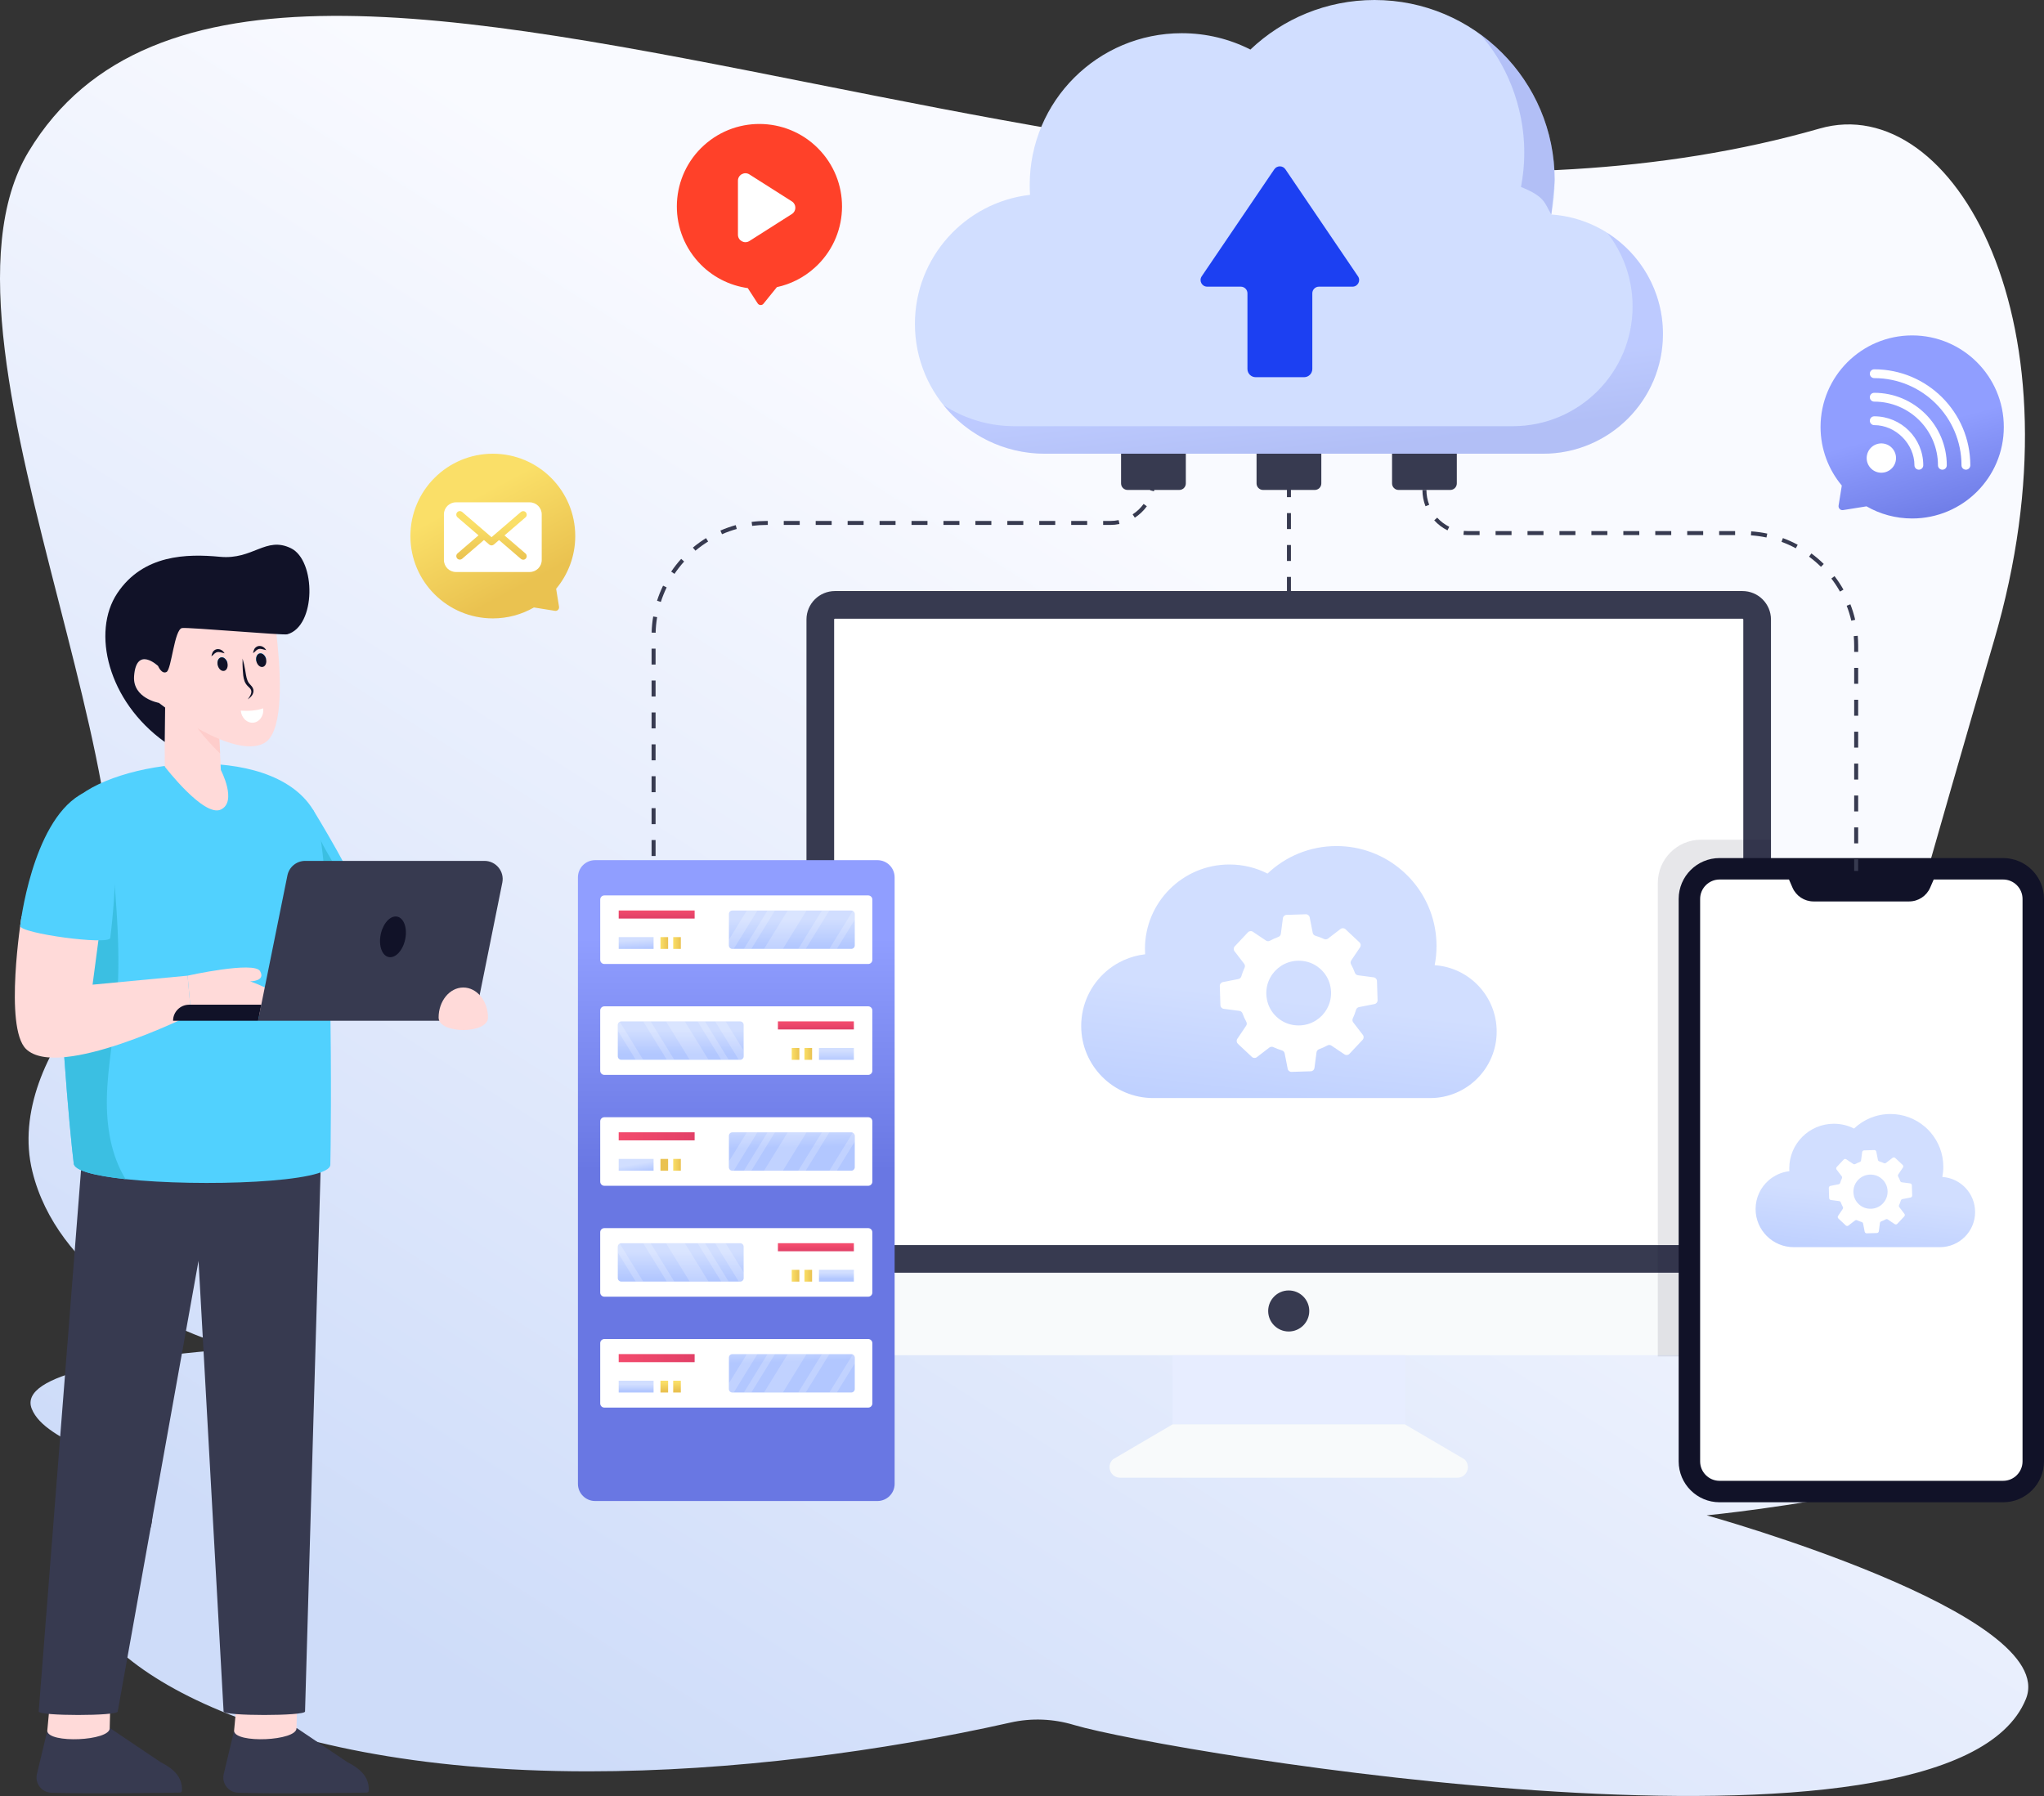 <svg xmlns="http://www.w3.org/2000/svg" width="528" height="464" viewBox="0 0 528 464" fill="none"><rect x="0" y="0" width="528" height="464" fill="#333333" stroke="none"/><g clip-path="url(#clip0_266_1889)"><path fill-rule="evenodd" clip-rule="evenodd" d="M493.325 240.98C500.496 215.891 507.665 190.808 515.07 165.585C539.137 83.613 504.559 23.303 470.054 33.207C387.549 56.864 293.501 38.167 210.851 21.735C117.398 3.156 38.517 -12.527 7.374 39.193C-8.068 64.835 3.792 111.103 15.198 155.597C26.359 199.139 37.085 240.981 21.363 260.133C12.284 271.2 4.553 287.286 8.372 302.692C14.64 328.198 42.661 344.007 61.51 348.357C61.57 348.371 61.635 348.385 61.705 348.399C32.628 350.535 4.635 354.927 8.191 363.948C9.987 368.494 16.062 371.557 22.377 374.74C30.75 378.961 39.544 383.395 39.337 391.78C39.157 399.365 32.499 401.659 27.111 403.515C23.414 404.788 20.316 405.855 20.316 408.283C20.316 427.579 63.051 457.635 151.998 457.635C188.907 457.635 227.981 452.461 261.058 445.023C266.468 443.808 272.091 444.053 277.389 445.641C277.42 445.651 277.449 445.66 277.48 445.67C301.386 452.765 503.884 486.722 523.319 438.957V438.956C532.289 416.916 440.864 391.496 440.864 391.496C440.864 391.496 531.298 382.704 520.943 362.193C515.378 351.195 465.678 347.448 420.799 346.337C435.759 343.732 450.209 338.214 461.067 325.802C472.576 312.618 478.207 293.683 483.447 275.479C486.755 263.969 490.04 252.474 493.325 240.98Z" fill="url(#paint0_linear_266_1889)"></path><path d="M333.471 161.412H332.44V157.292H333.471V161.412ZM333.471 153.169H332.44V149.049H333.471V153.169ZM333.471 144.927H332.44V140.806H333.471V144.927ZM333.471 136.684H332.44V132.563H333.471V136.684ZM333.471 128.441H332.44V124.32H333.471V128.441Z" fill="#373A50"></path><path d="M457.473 328.811V342.774C457.473 346.832 454.179 350.123 450.118 350.123H215.681C211.619 350.123 208.325 346.832 208.325 342.774V328.811H457.471H457.473Z" fill="#F8FAFB"></path><path d="M457.473 160.057V328.812H208.324V160.057C208.324 155.995 211.619 152.703 215.684 152.703H450.113C454.178 152.703 457.473 155.995 457.473 160.057Z" fill="#373A50"></path><path d="M215.473 321.669V160.054C215.473 159.94 215.566 159.847 215.681 159.847H450.117C450.232 159.847 450.325 159.94 450.325 160.054V321.669H215.473Z" fill="white"></path><path d="M338.206 338.701C338.206 341.621 335.826 343.999 332.894 343.999C329.962 343.999 327.591 341.622 327.591 338.701C327.591 335.78 329.962 333.394 332.894 333.394C335.826 333.394 338.206 335.771 338.206 338.701Z" fill="#373A50"></path><path d="M363.02 350.123H302.889V367.986H363.02V350.123Z" fill="#E7EDFF"></path><path d="M376.434 381.779H289.366C286.862 381.779 285.67 378.71 287.513 377.014L302.904 367.986H362.897L378.287 377.014C380.131 378.71 378.93 381.779 376.434 381.779Z" fill="#F8FAFB"></path><path opacity="0.1" d="M457.473 216.943V350.436H428.247V228.102C428.247 221.941 433.25 216.943 439.416 216.943H457.473Z" fill="#111228"></path><path d="M444.197 221.686H517.433C523.265 221.686 528 226.416 528 232.244V377.56C528 383.388 523.265 388.118 517.433 388.118H444.197C438.364 388.118 433.629 383.388 433.629 377.56V232.244C433.629 226.416 438.364 221.685 444.198 221.685L444.197 221.686Z" fill="#111228"></path><path d="M444.197 382.58C441.428 382.58 439.174 380.329 439.174 377.563V232.243C439.174 229.477 441.428 227.226 444.197 227.226H462.124L463.035 229.327C463.979 231.495 466.111 232.892 468.469 232.892H493.162C495.521 232.892 497.654 231.494 498.594 229.329L499.506 227.225H517.434C520.204 227.225 522.456 229.476 522.456 232.242V377.561C522.456 380.328 520.203 382.579 517.434 382.579H444.198L444.197 382.58Z" fill="white"></path><path d="M376.32 115.852V124.893C376.32 125.829 375.569 126.58 374.632 126.58H361.27C360.343 126.58 359.591 125.829 359.591 124.893V115.852C359.591 114.926 360.343 114.166 361.27 114.166H374.632C375.569 114.166 376.32 114.926 376.32 115.852Z" fill="#373A50"></path><path d="M341.319 115.852V124.893C341.319 125.829 340.567 126.58 339.63 126.58H326.268C325.341 126.58 324.59 125.829 324.59 124.893V115.852C324.59 114.926 325.341 114.166 326.268 114.166H339.63C340.567 114.166 341.319 114.926 341.319 115.852Z" fill="#373A50"></path><path d="M306.319 115.852V124.893C306.319 125.829 305.567 126.58 304.63 126.58H291.268C290.341 126.58 289.59 125.829 289.59 124.893V115.852C289.59 114.926 290.341 114.166 291.268 114.166H304.63C305.567 114.166 306.319 114.926 306.319 115.852Z" fill="#373A50"></path><path d="M429.57 86.286C429.57 103.372 415.71 117.219 398.615 117.219H269.911C251.366 117.219 236.34 102.208 236.34 83.678C236.34 66.472 249.309 52.249 266.075 50.34C266.016 49.508 265.992 48.653 265.992 47.798C265.992 26.138 283.568 8.578 305.259 8.578C311.645 8.578 317.668 10.093 323.001 12.802C331.343 4.872 342.635 0 355.062 0C380.749 0 401.594 20.813 401.594 46.497C401.594 49.551 401.297 52.533 400.732 55.42C416.84 56.507 429.57 69.909 429.57 86.288V86.286Z" fill="#D1DEFF"></path><path opacity="0.3" d="M382.196 8.723C393.969 17.162 401.594 30.988 401.594 46.494C401.594 47.713 400.827 54.225 400.734 55.42C398.962 52.512 399.242 50.851 392.896 48.307C393.456 45.418 393.752 42.437 393.752 39.388C393.752 27.3 388.909 15.984 382.196 8.724V8.723Z" fill="url(#paint1_linear_266_1889)"></path><path opacity="0.3" d="M429.568 86.289C429.568 103.372 415.707 117.22 398.617 117.22H269.907C259.316 117.22 249.864 112.32 243.714 104.665C248.981 108.101 255.293 110.106 262.066 110.106H390.775C407.865 110.106 421.727 96.257 421.727 79.174C421.727 72.004 419.299 65.415 415.197 60.167C423.839 65.649 429.568 75.294 429.568 86.289Z" fill="url(#paint2_linear_266_1889)"></path><path d="M479.997 225.01H478.966V222.005H479.997V225.01ZM479.997 217.883H478.966V213.762H479.997V217.883ZM479.997 209.64H478.966V205.519H479.997V209.64ZM479.997 201.397H478.966V197.276H479.997V201.397ZM479.997 193.154H478.966V189.033H479.997V193.154ZM479.997 184.911H478.966V180.79H479.997V184.911ZM479.997 176.668H478.966V172.547H479.997V176.668ZM479.997 168.425H478.966V166.869C478.966 166.028 478.929 165.181 478.857 164.352L479.884 164.263C479.959 165.121 479.997 165.998 479.997 166.869V168.425ZM478.222 160.359C477.916 159.049 477.515 157.748 477.027 156.496L477.987 156.123C478.493 157.421 478.91 158.768 479.226 160.126L478.221 160.359H478.222ZM475.298 152.842C474.64 151.673 473.89 150.538 473.07 149.468L473.887 148.842C474.738 149.949 475.514 151.126 476.197 152.337L475.298 152.842ZM470.387 146.439C469.423 145.494 468.385 144.611 467.306 143.815L467.919 142.986C469.037 143.81 470.11 144.726 471.11 145.705L470.387 146.441V146.439ZM463.889 141.649C462.704 141.01 461.461 140.451 460.195 139.986L460.551 139.02C461.861 139.501 463.148 140.08 464.377 140.742L463.887 141.649H463.889ZM456.304 138.865C454.991 138.585 453.644 138.398 452.297 138.306L452.367 137.278C453.763 137.373 455.159 137.568 456.52 137.858L456.304 138.865ZM448.209 138.237H444.085V137.206H448.209V138.237ZM439.959 138.237H435.835V137.206H439.959V138.237ZM431.709 138.237H427.584V137.206H431.709V138.237ZM423.458 138.237H419.334V137.206H423.458V138.237ZM415.208 138.237H411.084V137.206H415.208V138.237ZM406.958 138.237H402.833V137.206H406.958V138.237ZM398.708 138.237H394.583V137.206H398.708V138.237ZM390.457 138.237H386.333V137.206H390.457V138.237ZM382.207 138.237H379.11C378.749 138.237 378.391 138.22 378.038 138.188L378.13 137.161C378.453 137.191 378.781 137.205 379.11 137.205H382.207V138.236V138.237ZM373.909 137.018C372.617 136.372 371.465 135.504 370.488 134.434L371.249 133.74C372.142 134.716 373.19 135.509 374.37 136.096L373.909 137.018ZM368.226 130.79C367.704 129.447 367.44 128.029 367.44 126.576H368.472C368.472 127.901 368.712 129.194 369.186 130.419L368.226 130.79Z" fill="#373A50"></path><path d="M169.347 245.883H168.315V241.762H169.347V245.883ZM169.347 237.64H168.315V233.519H169.347V237.64ZM169.347 229.397H168.315V225.276H169.347V229.397ZM169.347 221.154H168.315V217.033H169.347V221.154ZM169.347 212.911H168.315V208.791H169.347V212.911ZM169.347 204.668H168.315V200.548H169.347V204.668ZM169.347 196.425H168.315V192.305H169.347V196.425ZM169.347 188.183H168.315V184.062H169.347V188.183ZM169.347 179.94H168.315V175.819H169.347V179.94ZM169.347 171.697H168.315V167.576H169.347V171.697ZM169.358 163.468L168.326 163.44C168.363 162.042 168.501 160.639 168.733 159.27L169.75 159.442C169.526 160.762 169.393 162.117 169.358 163.467V163.468ZM170.706 155.515L169.724 155.202C170.146 153.879 170.672 152.57 171.283 151.312L172.211 151.762C171.621 152.977 171.115 154.239 170.707 155.516L170.706 155.515ZM174.23 148.26L173.377 147.683C174.155 146.53 175.026 145.42 175.96 144.384L176.725 145.075C175.823 146.075 174.983 147.146 174.23 148.26ZM179.643 142.27L178.982 141.479C180.054 140.584 181.199 139.758 182.381 139.026L182.925 139.901C181.783 140.609 180.679 141.406 179.643 142.27ZM186.508 138.018L186.093 137.075C187.372 136.514 188.704 136.042 190.047 135.669L190.323 136.661C189.026 137.021 187.743 137.479 186.508 138.018ZM194.29 135.859L194.158 134.837C195.423 134.673 196.718 134.591 198.006 134.591H198.336V135.621H198.006C196.762 135.621 195.512 135.701 194.29 135.859ZM286.799 135.621H284.96V134.591H286.799C287.529 134.591 288.257 134.516 288.963 134.37L289.173 135.379C288.397 135.539 287.598 135.621 286.799 135.621ZM280.836 135.621H276.711V134.591H280.836V135.621ZM272.586 135.621H268.461V134.591H272.586V135.621ZM264.335 135.621H260.211V134.591H264.335V135.621ZM256.085 135.621H251.96V134.591H256.085V135.621ZM247.835 135.621H243.71V134.591H247.835V135.621ZM239.584 135.621H235.46V134.591H239.584V135.621ZM231.334 135.621H227.209V134.591H231.334V135.621ZM223.084 135.621H218.959V134.591H223.084V135.621ZM214.833 135.621H210.709V134.591H214.833V135.621ZM206.583 135.621H202.459V134.591H206.583V135.621ZM293.141 133.75L292.578 132.885C293.686 132.168 294.641 131.262 295.415 130.194L296.251 130.799C295.401 131.97 294.354 132.963 293.141 133.749V133.75ZM298.087 126.926L297.09 126.664C297.319 125.788 297.436 124.879 297.436 123.963V122.707H298.467V123.963C298.467 124.969 298.34 125.965 298.087 126.927V126.926Z" fill="#373A50"></path><path d="M231.097 226.675V383.357C231.097 385.808 229.111 387.791 226.659 387.791H153.728C151.276 387.791 149.29 385.808 149.29 383.357V226.675C149.29 224.21 151.276 222.227 153.728 222.227H226.659C229.113 222.227 231.097 224.209 231.097 226.675Z" fill="url(#paint3_linear_266_1889)"></path><path d="M225.342 232.405V247.983C225.342 248.592 224.846 249.05 224.275 249.05H156.114C155.542 249.05 155.047 248.592 155.047 247.983V232.405C155.047 231.797 155.542 231.339 156.114 231.339H224.275C224.847 231.339 225.342 231.797 225.342 232.405Z" fill="white"></path><path d="M220.802 236.143V244.247C220.802 244.742 220.391 245.153 219.895 245.153H189.2C188.661 245.153 188.292 244.742 188.292 244.247V236.143C188.292 235.648 188.661 235.237 189.2 235.237H219.895C220.037 235.237 220.165 235.265 220.291 235.336C220.59 235.477 220.802 235.789 220.802 236.143Z" fill="url(#paint4_linear_266_1889)"></path><path opacity="0.2" d="M195.65 235.237L189.538 245.153H189.198C188.659 245.153 188.291 244.742 188.291 244.247V242.76L192.927 235.238H195.65V235.237Z" fill="white"></path><path opacity="0.2" d="M208.339 235.237L202.229 245.153H197.365L203.476 235.237H208.339Z" fill="white"></path><path opacity="0.2" d="M200.187 235.237L194.076 245.153H192.163L198.259 235.237H200.187Z" fill="white"></path><path opacity="0.2" d="M220.802 236.143V237.63L216.166 245.152H214.238L220.291 235.335C220.59 235.476 220.802 235.788 220.802 236.142V236.143Z" fill="white"></path><path opacity="0.2" d="M214.238 235.237L208.127 245.153H206.199L212.309 235.237H214.238Z" fill="white"></path><path d="M179.436 235.229H159.819V237.314H179.436V235.229Z" fill="url(#paint5_linear_266_1889)"></path><path d="M168.831 242.108H159.819V245.158H168.831V242.108Z" fill="url(#paint6_linear_266_1889)"></path><path d="M172.584 242.108H170.61V245.158H172.584V242.108Z" fill="url(#paint7_linear_266_1889)"></path><path d="M175.872 242.108H173.899V245.158H175.872V242.108Z" fill="url(#paint8_linear_266_1889)"></path><path d="M155.044 261.058V276.636C155.044 277.244 155.54 277.702 156.111 277.702H224.272C224.844 277.702 225.339 277.244 225.339 276.636V261.058C225.339 260.449 224.844 259.992 224.272 259.992H156.111C155.539 259.992 155.044 260.449 155.044 261.058Z" fill="white"></path><path d="M159.584 264.796V272.899C159.584 273.394 159.995 273.805 160.491 273.805H191.186C191.725 273.805 192.094 273.394 192.094 272.899V264.796C192.094 264.3 191.725 263.889 191.186 263.889H160.491C160.349 263.889 160.221 263.917 160.095 263.989C159.796 264.13 159.584 264.441 159.584 264.796Z" fill="url(#paint9_linear_266_1889)"></path><path opacity="0.2" d="M184.736 263.889L190.847 273.805H191.188C191.727 273.805 192.095 273.394 192.095 272.899V271.412L187.458 263.89H184.736V263.889Z" fill="white"></path><path opacity="0.2" d="M172.047 263.889L178.157 273.804H183.021L176.909 263.889H172.047Z" fill="white"></path><path opacity="0.2" d="M180.199 263.889L186.31 273.804H188.223L182.127 263.889H180.199Z" fill="white"></path><path opacity="0.2" d="M159.584 264.796V266.283L164.22 273.804H166.148L160.095 263.987C159.796 264.128 159.584 264.44 159.584 264.795V264.796Z" fill="white"></path><path opacity="0.2" d="M166.148 263.889L172.259 273.804H174.187L168.077 263.889H166.148Z" fill="white"></path><path d="M200.951 265.966H220.568V263.882H200.951V265.966Z" fill="url(#paint10_linear_266_1889)"></path><path d="M211.555 273.811H220.566V270.761H211.555V273.811Z" fill="url(#paint11_linear_266_1889)"></path><path d="M207.802 273.811H209.776V270.761H207.802V273.811Z" fill="url(#paint12_linear_266_1889)"></path><path d="M204.513 273.811H206.486V270.761H204.513V273.811Z" fill="url(#paint13_linear_266_1889)"></path><path d="M225.342 289.709V305.287C225.342 305.895 224.846 306.353 224.275 306.353H156.114C155.541 306.353 155.047 305.895 155.047 305.287V289.709C155.047 289.1 155.541 288.643 156.114 288.643H224.275C224.847 288.643 225.342 289.1 225.342 289.709Z" fill="white"></path><path d="M220.802 293.448V301.551C220.802 302.047 220.391 302.458 219.895 302.458H189.2C188.661 302.458 188.292 302.047 188.292 301.551V293.448C188.292 292.952 188.661 292.542 189.2 292.542H219.895C220.037 292.542 220.165 292.57 220.291 292.641C220.59 292.782 220.802 293.094 220.802 293.448Z" fill="url(#paint14_linear_266_1889)"></path><path opacity="0.2" d="M195.65 292.542L189.538 302.458H189.198C188.659 302.458 188.291 302.047 188.291 301.551V300.064L192.927 292.543H195.65V292.542Z" fill="white"></path><path opacity="0.2" d="M208.339 292.542L202.229 302.457H197.365L203.476 292.542H208.339Z" fill="white"></path><path opacity="0.2" d="M200.187 292.542L194.076 302.457H192.163L198.259 292.542H200.187Z" fill="white"></path><path opacity="0.2" d="M220.802 293.448V294.935L216.166 302.457H214.238L220.291 292.64C220.59 292.781 220.802 293.092 220.802 293.447V293.448Z" fill="white"></path><path opacity="0.2" d="M214.238 292.542L208.127 302.457H206.199L212.309 292.542H214.238Z" fill="white"></path><path d="M179.436 292.534H159.819V294.619H179.436V292.534Z" fill="url(#paint15_linear_266_1889)"></path><path d="M168.831 299.413H159.819V302.462H168.831V299.413Z" fill="url(#paint16_linear_266_1889)"></path><path d="M172.584 299.413H170.61V302.462H172.584V299.413Z" fill="url(#paint17_linear_266_1889)"></path><path d="M175.872 299.413H173.899V302.462H175.872V299.413Z" fill="url(#paint18_linear_266_1889)"></path><path d="M155.044 318.361V333.939C155.044 334.547 155.54 335.005 156.111 335.005H224.272C224.844 335.005 225.339 334.547 225.339 333.939V318.361C225.339 317.752 224.844 317.294 224.272 317.294H156.111C155.539 317.294 155.044 317.752 155.044 318.361Z" fill="white"></path><path d="M159.584 322.098V330.202C159.584 330.697 159.995 331.108 160.491 331.108H191.186C191.725 331.108 192.094 330.697 192.094 330.202V322.098C192.094 321.603 191.725 321.192 191.186 321.192H160.491C160.349 321.192 160.221 321.22 160.095 321.291C159.796 321.432 159.584 321.744 159.584 322.098Z" fill="url(#paint19_linear_266_1889)"></path><path opacity="0.2" d="M184.736 321.193L190.847 331.11H191.188C191.727 331.11 192.095 330.699 192.095 330.203V328.716L187.458 321.195H184.736V321.193Z" fill="white"></path><path opacity="0.2" d="M172.047 321.193L178.157 331.108H183.021L176.909 321.193H172.047Z" fill="white"></path><path opacity="0.2" d="M180.199 321.193L186.31 331.108H188.223L182.127 321.193H180.199Z" fill="white"></path><path opacity="0.2" d="M159.584 322.099V323.585L164.22 331.107H166.148L160.095 321.29C159.796 321.431 159.584 321.743 159.584 322.097V322.099Z" fill="white"></path><path opacity="0.2" d="M166.148 321.193L172.259 331.108H174.187L168.077 321.193H166.148Z" fill="white"></path><path d="M200.951 323.27H220.568V321.186H200.951V323.27Z" fill="url(#paint20_linear_266_1889)"></path><path d="M211.555 331.114H220.566V328.064H211.555V331.114Z" fill="url(#paint21_linear_266_1889)"></path><path d="M207.802 331.114H209.776V328.064H207.802V331.114Z" fill="url(#paint22_linear_266_1889)"></path><path d="M204.513 331.114H206.486V328.064H204.513V331.114Z" fill="url(#paint23_linear_266_1889)"></path><path d="M225.342 347.013V362.591C225.342 363.199 224.846 363.657 224.275 363.657H156.114C155.541 363.657 155.047 363.199 155.047 362.591V347.013C155.047 346.404 155.541 345.947 156.114 345.947H224.275C224.847 345.947 225.342 346.404 225.342 347.013Z" fill="white"></path><path d="M220.802 350.751V358.854C220.802 359.35 220.391 359.761 219.895 359.761H189.2C188.661 359.761 188.292 359.35 188.292 358.854V350.751C188.292 350.255 188.661 349.844 189.2 349.844H219.895C220.037 349.844 220.165 349.872 220.291 349.944C220.59 350.085 220.802 350.396 220.802 350.751Z" fill="url(#paint24_linear_266_1889)"></path><path opacity="0.2" d="M195.65 349.844L189.538 359.759H189.198C188.659 359.759 188.291 359.348 188.291 358.853V357.366L192.927 349.844H195.65Z" fill="white"></path><path opacity="0.2" d="M208.339 349.844L202.229 359.761H197.365L203.476 349.844H208.339Z" fill="white"></path><path opacity="0.2" d="M200.187 349.844L194.076 359.761H192.163L198.259 349.844H200.187Z" fill="white"></path><path opacity="0.2" d="M220.802 350.751V352.238L216.166 359.759H214.238L220.291 349.942C220.59 350.083 220.802 350.395 220.802 350.75V350.751Z" fill="white"></path><path opacity="0.2" d="M214.238 349.844L208.127 359.761H206.199L212.309 349.844H214.238Z" fill="white"></path><path d="M179.436 349.838H159.819V351.923H179.436V349.838Z" fill="url(#paint25_linear_266_1889)"></path><path d="M168.831 356.717H159.819V359.767H168.831V356.717Z" fill="url(#paint26_linear_266_1889)"></path><path d="M172.584 356.717H170.61V359.767H172.584V356.717Z" fill="url(#paint27_linear_266_1889)"></path><path d="M175.872 356.717H173.899V359.767H175.872V356.717Z" fill="url(#paint28_linear_266_1889)"></path><path d="M311.845 74.062H320.505C321.467 74.062 322.237 74.833 322.237 75.779V95.333C322.237 96.502 323.186 97.45 324.357 97.45H336.874C338.044 97.45 338.993 96.502 338.993 95.333V75.779C338.993 74.831 339.762 74.062 340.711 74.062H349.37C350.747 74.062 351.576 72.525 350.791 71.387L332.035 43.73C331.354 42.725 329.874 42.725 329.177 43.73L310.421 71.387C309.651 72.526 310.465 74.062 311.842 74.062H311.845Z" fill="#1C40F2"></path><path d="M386.618 266.508C386.618 275.997 378.92 283.69 369.424 283.69H297.938C287.637 283.69 279.292 275.352 279.292 265.06C279.292 259.421 281.796 254.366 285.755 250.951C285.923 250.806 286.095 250.66 286.271 250.522C286.376 250.436 286.482 250.35 286.591 250.268C286.878 250.047 287.176 249.836 287.476 249.631C287.988 249.281 288.516 248.961 289.065 248.664C289.468 248.446 289.881 248.242 290.301 248.053C292.015 247.282 293.868 246.763 295.809 246.542C295.776 246.079 295.762 245.604 295.762 245.13C295.762 233.1 305.524 223.346 317.572 223.346C321.12 223.346 324.465 224.188 327.428 225.692C332.06 221.287 338.333 218.582 345.235 218.582C351.628 218.582 357.483 220.901 361.994 224.751C362.163 224.89 362.331 225.038 362.493 225.187C362.741 225.405 362.982 225.632 363.22 225.863C363.378 226.015 363.537 226.169 363.693 226.331C363.927 226.569 364.158 226.813 364.383 227.06C364.531 227.224 364.676 227.39 364.825 227.558C368.722 232.079 371.08 237.968 371.08 244.406C371.08 246.101 370.915 247.759 370.601 249.362C379.547 249.966 386.618 257.41 386.618 266.507V266.508Z" fill="url(#paint29_linear_266_1889)"></path><path d="M347.558 240.07C347.205 239.739 346.664 239.712 346.28 240.008L343.043 242.492C342.744 242.721 342.349 242.753 342.009 242.594C341.302 242.263 340.565 241.983 339.806 241.761C339.446 241.655 339.171 241.369 339.1 241.003L338.314 237.004C338.221 236.53 337.797 236.192 337.312 236.207L332.343 236.364C331.86 236.379 331.46 236.742 331.397 237.219L330.866 241.26C330.817 241.633 330.559 241.937 330.204 242.066C329.461 242.336 328.745 242.661 328.06 243.037C327.731 243.217 327.334 243.21 327.024 243L323.636 240.724C323.234 240.454 322.696 240.516 322.365 240.868L318.962 244.489C318.631 244.841 318.605 245.382 318.9 245.765L321.39 249.001C321.618 249.298 321.651 249.693 321.492 250.032C321.162 250.736 320.883 251.469 320.663 252.227C320.557 252.59 320.27 252.868 319.899 252.942L315.89 253.728C315.416 253.822 315.078 254.244 315.094 254.727L315.252 259.691C315.266 260.173 315.63 260.573 316.109 260.635L320.161 261.166C320.535 261.216 320.841 261.476 320.969 261.831C321.236 262.574 321.561 263.288 321.935 263.971C322.116 264.3 322.108 264.695 321.898 265.005L319.618 268.394C319.348 268.795 319.409 269.332 319.762 269.663L323.386 273.063C323.74 273.394 324.28 273.421 324.665 273.125L327.9 270.64C328.199 270.41 328.594 270.379 328.934 270.538C329.641 270.869 330.377 271.148 331.136 271.371C331.497 271.478 331.773 271.764 331.846 272.133L332.633 276.131C332.726 276.605 333.148 276.941 333.631 276.926L338.599 276.769C339.084 276.753 339.486 276.39 339.549 275.909L340.08 271.869C340.129 271.499 340.384 271.197 340.736 271.069C341.48 270.798 342.197 270.474 342.883 270.098C343.214 269.916 343.61 269.925 343.922 270.134L347.31 272.41C347.711 272.68 348.249 272.619 348.581 272.267L351.983 268.644C352.315 268.292 352.341 267.751 352.046 267.368L349.558 264.132C349.328 263.832 349.295 263.436 349.455 263.095C349.785 262.39 350.064 261.658 350.286 260.9C350.392 260.541 350.678 260.263 351.046 260.192L355.055 259.406C355.529 259.313 355.867 258.891 355.851 258.407L355.694 253.444C355.679 252.962 355.316 252.56 354.837 252.498L350.785 251.967C350.413 251.918 350.109 251.66 349.982 251.308C349.712 250.564 349.389 249.854 349.013 249.171C348.831 248.839 348.839 248.441 349.05 248.128L351.328 244.739C351.598 244.338 351.536 243.801 351.184 243.47L347.559 240.07H347.558ZM343.561 254.403C345.098 260.436 339.982 265.906 333.848 264.776C330.752 264.205 328.186 261.817 327.396 258.773C325.818 252.703 330.987 247.189 337.145 248.368C340.235 248.96 342.786 251.357 343.562 254.403H343.561Z" fill="white"></path><path d="M510.204 313.131C510.204 318.145 506.137 322.208 501.12 322.208H463.351C457.909 322.208 453.499 317.803 453.499 312.365C453.499 309.385 454.822 306.715 456.914 304.911C457.002 304.834 457.093 304.758 457.187 304.684C457.242 304.639 457.298 304.594 457.356 304.551C457.508 304.434 457.665 304.322 457.824 304.214C458.094 304.029 458.374 303.861 458.663 303.704C458.875 303.589 459.094 303.481 459.315 303.381C460.221 302.973 461.199 302.699 462.225 302.583C462.208 302.339 462.2 302.087 462.2 301.837C462.2 295.481 467.359 290.327 473.723 290.327C475.597 290.327 477.365 290.771 478.929 291.566C481.378 289.239 484.69 287.81 488.337 287.81C491.715 287.81 494.81 289.035 497.193 291.069C497.281 291.143 497.371 291.221 497.457 291.3C497.588 291.415 497.715 291.535 497.841 291.657C497.925 291.737 498.008 291.819 498.091 291.905C498.215 292.03 498.336 292.159 498.455 292.29C498.534 292.377 498.61 292.464 498.689 292.554C500.748 294.942 501.993 298.053 501.993 301.455C501.993 302.351 501.906 303.227 501.74 304.073C506.467 304.392 510.203 308.325 510.203 313.132L510.204 313.131Z" fill="url(#paint30_linear_266_1889)"></path><path d="M489.568 299.163C489.381 298.987 489.095 298.974 488.892 299.129L487.182 300.442C487.025 300.564 486.816 300.581 486.635 300.496C486.262 300.321 485.873 300.173 485.471 300.056C485.281 300 485.136 299.85 485.098 299.656L484.683 297.543C484.634 297.292 484.409 297.114 484.154 297.122L481.529 297.206C481.273 297.214 481.062 297.406 481.029 297.658L480.748 299.793C480.722 299.991 480.586 300.151 480.398 300.219C480.005 300.361 479.627 300.533 479.266 300.732C479.091 300.827 478.882 300.822 478.718 300.712L476.928 299.51C476.715 299.367 476.432 299.399 476.256 299.586L474.458 301.5C474.284 301.686 474.269 301.971 474.425 302.174L475.742 303.885C475.862 304.042 475.879 304.25 475.796 304.429C475.621 304.801 475.474 305.189 475.357 305.589C475.302 305.78 475.15 305.927 474.953 305.966L472.835 306.382C472.585 306.431 472.407 306.655 472.415 306.91L472.499 309.533C472.507 309.788 472.699 309.999 472.952 310.032L475.092 310.313C475.29 310.339 475.451 310.476 475.519 310.664C475.66 311.056 475.832 311.433 476.03 311.794C476.126 311.967 476.121 312.177 476.01 312.341L474.806 314.131C474.663 314.343 474.695 314.626 474.882 314.802L476.798 316.598C476.984 316.773 477.27 316.787 477.473 316.631L479.182 315.318C479.339 315.197 479.548 315.18 479.729 315.264C480.102 315.44 480.491 315.586 480.891 315.705C481.082 315.761 481.228 315.912 481.266 316.107L481.681 318.22C481.73 318.47 481.954 318.648 482.209 318.639L484.834 318.556C485.091 318.547 485.303 318.356 485.336 318.102L485.616 315.967C485.642 315.771 485.777 315.612 485.963 315.544C486.356 315.401 486.735 315.23 487.097 315.031C487.272 314.936 487.482 314.939 487.646 315.051L489.436 316.253C489.649 316.396 489.932 316.364 490.108 316.177L491.906 314.263C492.08 314.077 492.095 313.792 491.939 313.59L490.625 311.88C490.503 311.721 490.486 311.512 490.571 311.331C490.745 310.958 490.893 310.572 491.011 310.172C491.066 309.982 491.218 309.836 491.412 309.798L493.53 309.382C493.781 309.333 493.959 309.11 493.95 308.854L493.867 306.231C493.858 305.976 493.667 305.765 493.414 305.732L491.273 305.451C491.077 305.425 490.917 305.289 490.85 305.103C490.707 304.71 490.537 304.335 490.338 303.974C490.242 303.8 490.246 303.589 490.357 303.423L491.561 301.633C491.703 301.421 491.671 301.138 491.485 300.962L489.569 299.166L489.568 299.163ZM487.456 306.736C488.267 309.923 485.565 312.813 482.324 312.216C480.689 311.915 479.333 310.653 478.914 309.045C478.081 305.838 480.812 302.924 484.065 303.547C485.697 303.86 487.046 305.126 487.456 306.736Z" fill="white"></path><path d="M12.214 447.161L9.506 458.463C9.041 460.848 10.818 463.083 13.248 463.164C23.228 463.497 42.848 463.167 46.47 463.134C46.759 463.132 46.989 462.904 47.003 462.615C47.165 459.157 44.867 456.96 41.48 455.259L28.424 446.474C28.399 446.459 28.372 446.452 28.344 446.455L12.216 447.16L12.214 447.161Z" fill="#373A50"></path><path d="M12.211 447.16C12.358 450.508 28.488 449.804 28.341 446.456L28.661 433.22L13.557 432.751L12.211 447.16Z" fill="#FFDAD9"></path><path d="M60.467 447.161L57.76 458.463C57.294 460.848 59.071 463.083 61.501 463.164C71.481 463.497 91.101 463.167 94.723 463.134C95.012 463.132 95.243 462.904 95.256 462.615C95.418 459.157 93.12 456.96 89.733 455.259L76.677 446.474C76.652 446.459 76.625 446.452 76.597 446.455L60.469 447.16L60.467 447.161Z" fill="#373A50"></path><path d="M60.465 447.16C60.611 450.508 76.74 449.804 76.594 446.456L76.914 433.22L61.81 432.751L60.465 447.16Z" fill="#FFDAD9"></path><path d="M82.935 298.251L78.799 442.173C78.799 443.374 57.757 443.374 57.757 442.173L51.282 325.741L30.408 442.173C30.408 443.374 9.996 443.374 9.996 442.173L21.249 298.251H82.934H82.935Z" fill="#373A50"></path><path d="M66.664 231.539L69.525 233.703L76.211 238.77L90.325 235.831L94.286 235.001C92.797 228.573 80.814 209.108 80.814 209.108L66.664 231.539Z" fill="#51D1FE"></path><path d="M69.524 233.704L76.21 238.77L90.324 235.831C90.116 235.47 89.909 235.101 89.71 234.74C88.149 231.919 88.46 228.612 87.305 225.592C86.241 222.816 84.196 220.026 82.97 217.358C81.264 213.616 79.766 218.313 78.792 219.99C77.34 222.478 75.4 224.669 73.107 226.409C71.492 227.635 69.57 228.826 69.109 230.79C68.874 231.773 69.073 232.792 69.524 233.702V233.704Z" fill="#3BBFE2"></path><path d="M19.038 300.527C19.038 302.42 24.578 303.79 32.446 304.638C51.82 306.703 85.333 305.54 85.333 300.887C85.469 296.065 86.471 218.215 80.812 209.11C69.668 191.159 28.954 196.308 18.721 207.208C16.194 209.895 15.201 219.56 15.057 231.748C14.75 256.947 18.08 292.955 19.036 300.528L19.038 300.527Z" fill="#51D1FE"></path><path d="M19.038 300.527C19.038 302.42 24.578 303.79 32.446 304.638C28.647 298.48 27.465 290.907 27.61 283.623C27.772 275.599 29.387 267.674 30.1 259.678C31.255 246.866 30.118 233.975 28.971 221.172L28.963 223.948C26.834 224.633 24.695 225.318 22.673 226.283C19.831 227.635 17.287 229.519 15.058 231.746C14.751 256.944 18.081 292.952 19.038 300.526V300.527Z" fill="#3BBFE2"></path><path d="M42.453 177.417L42.572 198.072C42.572 198.072 52.648 211.201 57.034 209.162C61.361 207.152 57.05 198.936 57.05 198.936L56.777 193.368L56.399 185.725L49.637 181.698L42.453 177.417Z" fill="#FFDAD9"></path><path d="M49.515 185.723C51.249 189.308 56.858 194.674 56.858 194.674L56.48 187.031L49.718 183.003C49.199 183.752 49.005 184.668 49.515 185.723Z" fill="#FECDCB"></path><path d="M68.194 192.015C60.38 196.191 42.888 182.997 41.189 181.713C41.1 181.624 41.056 181.595 41.056 181.595C41.056 181.595 34.236 180.406 34.636 174.693C35.212 166.722 40.834 172.06 40.834 172.06L36.373 157.743L42.267 149.183L69.73 152.401C69.73 152.401 70.926 158.732 71.68 166.363C72.714 176.724 72.922 189.491 68.194 192.015Z" fill="#FFDAD9"></path><path d="M74.201 163.878C73.153 164.174 48.769 162.021 47.041 162.258C45.032 162.539 44.307 172.946 43.021 173.61C41.735 174.273 40.834 172.059 40.834 172.059C40.834 172.059 35.212 166.722 34.636 174.692C34.236 180.404 41.033 181.589 41.033 181.589C41.033 181.589 42.568 182.708 42.657 182.796L42.553 191.687C27.839 181.134 23.61 163.292 30.302 153.256C36.994 143.234 48.281 143.042 56.835 143.853C65.388 144.665 68.646 138.475 75.147 141.634C81.647 144.778 81.709 161.782 74.204 163.877L74.201 163.878Z" fill="#111228"></path><path d="M68.724 170.259C68.487 169.303 67.737 168.656 67.043 168.834C66.356 168.999 65.991 169.911 66.238 170.865" fill="url(#paint31_linear_266_1889)"></path><path d="M58.744 171.282C58.507 170.327 57.748 169.68 57.063 169.857C56.377 170.022 56.012 170.934 56.248 171.89" fill="url(#paint32_linear_266_1889)"></path><path d="M68.721 170.257C68.489 169.303 67.737 168.662 67.045 168.833C66.36 169.004 65.994 169.911 66.235 170.871" fill="url(#paint33_linear_266_1889)"></path><path d="M58.742 171.279C58.502 170.325 57.751 169.685 57.066 169.854C56.372 170.026 56.006 170.931 56.247 171.893" fill="url(#paint34_linear_266_1889)"></path><path d="M56.247 171.893C56.487 172.854 57.23 173.488 57.923 173.318C58.608 173.156 58.974 172.24 58.742 171.279C58.502 170.325 57.751 169.685 57.066 169.854C56.372 170.026 56.006 170.931 56.247 171.893Z" fill="#111228"></path><path d="M66.233 170.87C66.465 171.832 67.217 172.465 67.901 172.295C68.595 172.131 68.96 171.217 68.72 170.256C68.488 169.302 67.736 168.661 67.044 168.833C66.359 169.003 65.993 169.91 66.233 170.87Z" fill="#111228"></path><path d="M68.787 167.981C68.03 167.807 67.41 167.544 66.904 167.668C66.662 167.708 66.418 167.854 66.169 168.047C65.95 168.287 65.694 168.526 65.371 168.754C65.43 168.382 65.531 168.002 65.712 167.654C65.924 167.313 66.287 167.01 66.751 166.911C67.211 166.83 67.648 166.945 67.989 167.158C68.337 167.364 68.581 167.659 68.786 167.981H68.787Z" fill="#111228"></path><path d="M58.03 168.791C57.272 168.617 56.652 168.354 56.146 168.478C55.905 168.517 55.66 168.662 55.412 168.857C55.192 169.096 54.937 169.335 54.614 169.564C54.673 169.192 54.773 168.812 54.954 168.463C55.166 168.122 55.53 167.819 55.994 167.721C56.453 167.64 56.89 167.754 57.231 167.968C57.579 168.174 57.823 168.468 58.029 168.791H58.03Z" fill="#111228"></path><path d="M62.666 170.149C62.93 171.086 63.145 172.031 63.311 172.98C63.499 173.929 63.571 174.897 63.892 175.711C64.046 176.13 64.258 176.465 64.577 176.797C64.874 177.139 65.31 177.529 65.443 178.128C65.57 178.716 65.368 179.268 65.074 179.689C64.76 180.103 64.385 180.42 63.984 180.698C64.573 179.95 65.128 179.045 64.859 178.288C64.729 177.938 64.414 177.646 64.05 177.306C63.681 176.964 63.354 176.474 63.17 175.99C62.804 174.992 62.782 174.006 62.713 173.053C62.648 172.091 62.632 171.123 62.665 170.149H62.666Z" fill="#111228"></path><path d="M62.214 183.678C62.402 185.513 63.855 186.868 65.451 186.705C67.04 186.542 68.186 184.921 67.998 183.086C67.994 183.052 67.983 183.028 67.981 183.003C66.398 183.551 64.479 183.747 62.213 183.595C62.216 183.619 62.211 183.645 62.213 183.678H62.214Z" fill="white"></path><path d="M5.556 236.774C5.556 236.774 0.971 265.469 6.739 271.027C15.224 279.201 49.359 262.174 49.359 262.174L48.462 252.068L23.912 254.394L26.125 237.615L5.556 236.776V236.774Z" fill="#FFDAD9"></path><path d="M48.462 252.066C48.462 252.066 65.653 248.247 67.183 250.897C68.714 253.548 64.604 253.539 64.604 253.539C64.604 253.539 75.693 257.274 72.855 260.688C70.019 264.103 49.358 262.173 49.358 262.173L48.461 252.066H48.462Z" fill="#FFDAD9"></path><path d="M66.663 263.715H118.712C120.95 263.715 122.88 262.146 123.322 259.955L129.757 228.031C130.344 225.128 128.115 222.415 125.146 222.415H78.845C76.608 222.415 74.685 223.982 74.243 226.173L67.493 259.567L66.663 263.715Z" fill="#373A50"></path><path d="M44.706 263.719H66.663L67.498 259.571H48.857C46.566 259.571 44.706 261.429 44.706 263.719Z" fill="#111228"></path><path d="M113.301 262.902C113.301 267.183 126.056 267.183 126.056 262.902C126.056 258.62 123.2 255.13 119.678 255.13C116.156 255.13 113.3 258.601 113.3 262.902H113.301Z" fill="#FFDAD9"></path><path d="M5.209 239.19C4.945 241.143 28.219 244.279 28.481 242.326C28.481 242.326 34.528 196.961 20.587 205.407C8.195 212.915 5.209 239.19 5.209 239.19Z" fill="#51D1FE"></path><path d="M100.809 247.298C102.614 247.298 104.391 244.945 104.779 242.033C105.167 239.13 104.011 236.777 102.207 236.777C100.404 236.777 98.626 239.13 98.237 242.033C97.85 244.945 99.005 247.298 100.809 247.298Z" fill="#111228"></path><path d="M143.66 152.114L144.41 156.769C144.498 157.379 143.975 157.92 143.364 157.814L137.921 156.943C134.798 158.738 131.17 159.766 127.314 159.766C115.556 159.766 106.014 150.25 106.014 138.502C106.014 126.754 115.556 117.22 127.314 117.22C139.073 117.22 148.598 126.754 148.598 138.502C148.598 143.679 146.731 148.436 143.66 152.114Z" fill="url(#paint35_linear_266_1889)"></path><path d="M139.936 132.878V144.681C139.936 146.388 138.541 147.781 136.82 147.781H117.789C116.067 147.781 114.673 146.388 114.673 144.681V132.878C114.673 131.171 116.068 129.778 117.789 129.778H136.82C138.542 129.778 139.936 131.171 139.936 132.878Z" fill="white"></path><path d="M135.145 144.606C134.922 144.606 134.709 144.524 134.543 144.376L128.913 139.53L127.566 140.689C127.381 140.837 127.174 140.912 126.972 140.912C126.769 140.912 126.562 140.836 126.39 140.699L125.013 139.52L119.384 144.356C119.224 144.5 119.012 144.579 118.78 144.579C118.524 144.579 118.274 144.469 118.096 144.276C117.755 143.862 117.808 143.284 118.195 142.967L123.605 138.308L118.185 133.65C117.812 133.327 117.764 132.753 118.077 132.37C118.261 132.157 118.516 132.04 118.788 132.04C119.008 132.04 119.219 132.119 119.384 132.261L126.97 138.783L128.238 137.698C128.292 137.639 128.346 137.599 128.384 137.569L134.548 132.278C134.714 132.134 134.927 132.055 135.148 132.055C135.414 132.055 135.664 132.17 135.837 132.37C135.999 132.557 136.079 132.806 136.058 133.053C136.037 133.298 135.923 133.516 135.737 133.668L130.319 138.327L135.746 142.995C135.933 143.156 136.045 143.381 136.061 143.628C136.077 143.873 135.997 144.108 135.838 144.293C135.673 144.492 135.417 144.609 135.143 144.609L135.145 144.606Z" fill="url(#paint36_linear_266_1889)"></path><path d="M475.769 125.447L474.935 130.621C474.838 131.299 475.42 131.899 476.099 131.783L482.149 130.814C485.62 132.81 489.654 133.952 493.939 133.952C507.01 133.952 517.618 123.373 517.618 110.314C517.618 97.254 507.01 86.656 493.939 86.656C480.868 86.656 470.28 97.254 470.28 110.314C470.28 116.069 472.355 121.357 475.769 125.446V125.447Z" fill="url(#paint37_linear_266_1889)"></path><path d="M506.687 120.209C506.687 107.789 496.575 97.69 484.148 97.69C483.518 97.69 483.008 97.18 483.008 96.551C483.008 95.922 483.518 95.413 484.148 95.413C497.843 95.413 508.965 106.523 508.965 120.208C508.965 120.837 508.455 121.346 507.826 121.346C507.196 121.346 506.686 120.837 506.686 120.208L506.687 120.209Z" fill="white"></path><path d="M500.61 120.209C500.61 111.145 493.226 103.762 484.148 103.761C483.518 103.761 483.008 103.252 483.008 102.622C483.008 101.993 483.518 101.484 484.148 101.484C494.486 101.481 502.889 109.883 502.889 120.209C502.889 120.838 502.38 121.347 501.75 121.347C501.12 121.347 500.61 120.838 500.61 120.209Z" fill="white"></path><path d="M494.533 120.208C494.533 114.677 489.686 109.83 484.149 109.833C483.519 109.833 483.01 109.323 483.01 108.694C483.01 108.065 483.519 107.556 484.149 107.556C491.133 107.553 496.815 113.226 496.812 120.208C496.812 120.837 496.303 121.346 495.673 121.346C495.043 121.346 494.533 120.837 494.533 120.208Z" fill="white"></path><path d="M489.674 119.214C490.155 117.178 488.893 115.138 486.856 114.658C484.818 114.177 482.777 115.438 482.296 117.474C481.815 119.509 483.077 121.549 485.114 122.03C487.152 122.51 489.193 121.249 489.674 119.214Z" fill="white"></path><path d="M210.461 69.159C207.601 71.751 204.196 73.428 200.688 74.18L197.214 78.473C196.832 78.958 196.08 78.912 195.732 78.403L193.162 74.435C188.415 73.764 183.818 71.485 180.344 67.632C172.447 58.898 173.13 45.409 181.873 37.519C190.615 29.628 204.116 30.323 212.014 39.069C219.911 47.804 219.217 61.269 210.462 69.16L210.461 69.159Z" fill="#FF4129"></path><path d="M204.561 55.289L193.588 62.267C192.304 63.084 190.623 62.161 190.623 60.64V46.689C190.623 45.167 192.304 44.246 193.588 45.062L204.561 52.036C205.752 52.793 205.753 54.532 204.561 55.29V55.289Z" fill="white"></path></g><defs><linearGradient id="paint0_linear_266_1889" x1="149.5" y1="454.5" x2="396" y2="67" gradientUnits="userSpaceOnUse"><stop stop-color="#CEDCF9"></stop><stop offset="0.757" stop-color="#F9FAFF"></stop></linearGradient><linearGradient id="paint1_linear_266_1889" x1="406.952" y1="15.19" x2="396.629" y2="26.463" gradientUnits="userSpaceOnUse"><stop stop-color="#909EFF"></stop><stop offset="1" stop-color="#6977E3"></stop></linearGradient><linearGradient id="paint2_linear_266_1889" x1="337.226" y1="99.525" x2="339.35" y2="117.597" gradientUnits="userSpaceOnUse"><stop stop-color="#909EFF"></stop><stop offset="1" stop-color="#6977E3"></stop></linearGradient><linearGradient id="paint3_linear_266_1889" x1="190.193" y1="242.35" x2="190.193" y2="302.443" gradientUnits="userSpaceOnUse"><stop stop-color="#909EFF"></stop><stop offset="1" stop-color="#6977E3"></stop></linearGradient><linearGradient id="paint4_linear_266_1889" x1="204.547" y1="237.379" x2="204.547" y2="244.65" gradientUnits="userSpaceOnUse"><stop stop-color="#D1DEFF"></stop><stop offset="1" stop-color="#B2C7FF"></stop></linearGradient><linearGradient id="paint5_linear_266_1889" x1="169.628" y1="235.229" x2="169.628" y2="236.921" gradientUnits="userSpaceOnUse"><stop stop-color="#F34B6D"></stop><stop offset="1" stop-color="#E24067"></stop></linearGradient><linearGradient id="paint6_linear_266_1889" x1="164.278" y1="242.879" x2="164.428" y2="245.271" gradientUnits="userSpaceOnUse"><stop stop-color="#D1DEFF"></stop><stop offset="1" stop-color="#B2C7FF"></stop></linearGradient><linearGradient id="paint7_linear_266_1889" x1="170.61" y1="243.633" x2="172.584" y2="243.633" gradientUnits="userSpaceOnUse"><stop stop-color="#FADF68"></stop><stop offset="1" stop-color="#EAC250"></stop></linearGradient><linearGradient id="paint8_linear_266_1889" x1="173.899" y1="0" x2="175.873" y2="0" gradientUnits="userSpaceOnUse"><stop stop-color="#FADF68"></stop><stop offset="1" stop-color="#EAC250"></stop></linearGradient><linearGradient id="paint9_linear_266_1889" x1="175.84" y1="266.077" x2="175.84" y2="272.374" gradientUnits="userSpaceOnUse"><stop stop-color="#D1DEFF"></stop><stop offset="1" stop-color="#B2C7FF"></stop></linearGradient><linearGradient id="paint10_linear_266_1889" x1="210.758" y1="264.195" x2="210.758" y2="265.757" gradientUnits="userSpaceOnUse"><stop stop-color="#F34B6D"></stop><stop offset="1" stop-color="#E24067"></stop></linearGradient><linearGradient id="paint11_linear_266_1889" x1="216.061" y1="271.456" x2="216.061" y2="274.199" gradientUnits="userSpaceOnUse"><stop stop-color="#D1DEFF"></stop><stop offset="1" stop-color="#B2C7FF"></stop></linearGradient><linearGradient id="paint12_linear_266_1889" x1="207.802" y1="272.286" x2="209.776" y2="272.286" gradientUnits="userSpaceOnUse"><stop stop-color="#FADF68"></stop><stop offset="1" stop-color="#EAC250"></stop></linearGradient><linearGradient id="paint13_linear_266_1889" x1="204.514" y1="272.286" x2="206.487" y2="272.286" gradientUnits="userSpaceOnUse"><stop stop-color="#FADF68"></stop><stop offset="1" stop-color="#EAC250"></stop></linearGradient><linearGradient id="paint14_linear_266_1889" x1="-3.76615e-05" y1="294.53" x2="0.123" y2="300.565" gradientUnits="userSpaceOnUse"><stop stop-color="#D1DEFF"></stop><stop offset="1" stop-color="#B2C7FF"></stop></linearGradient><linearGradient id="paint15_linear_266_1889" x1="159.819" y1="293.576" x2="179.436" y2="293.576" gradientUnits="userSpaceOnUse"><stop stop-color="#F34B6D"></stop><stop offset="1" stop-color="#E24067"></stop></linearGradient><linearGradient id="paint16_linear_266_1889" x1="164.293" y1="300.749" x2="164.681" y2="303.04" gradientUnits="userSpaceOnUse"><stop stop-color="#D1DEFF"></stop><stop offset="1" stop-color="#B2C7FF"></stop></linearGradient><linearGradient id="paint17_linear_266_1889" x1="-0.001" y1="300.938" x2="0.122" y2="300.938" gradientUnits="userSpaceOnUse"><stop stop-color="#FADF68"></stop><stop offset="1" stop-color="#EAC250"></stop></linearGradient><linearGradient id="paint18_linear_266_1889" x1="173.899" y1="300.938" x2="175.873" y2="300.938" gradientUnits="userSpaceOnUse"><stop stop-color="#FADF68"></stop><stop offset="1" stop-color="#EAC250"></stop></linearGradient><linearGradient id="paint19_linear_266_1889" x1="175.84" y1="323.444" x2="175.84" y2="330.406" gradientUnits="userSpaceOnUse"><stop stop-color="#D1DEFF"></stop><stop offset="1" stop-color="#B2C7FF"></stop></linearGradient><linearGradient id="paint20_linear_266_1889" x1="210.758" y1="321.633" x2="210.758" y2="323.158" gradientUnits="userSpaceOnUse"><stop stop-color="#F34B6D"></stop><stop offset="1" stop-color="#E24067"></stop></linearGradient><linearGradient id="paint21_linear_266_1889" x1="216.061" y1="328.819" x2="216.061" y2="330.382" gradientUnits="userSpaceOnUse"><stop stop-color="#D1DEFF"></stop><stop offset="1" stop-color="#B2C7FF"></stop></linearGradient><linearGradient id="paint22_linear_266_1889" x1="207.802" y1="329.589" x2="209.776" y2="329.589" gradientUnits="userSpaceOnUse"><stop stop-color="#FADF68"></stop><stop offset="1" stop-color="#EAC250"></stop></linearGradient><linearGradient id="paint23_linear_266_1889" x1="204.514" y1="329.589" x2="206.487" y2="329.589" gradientUnits="userSpaceOnUse"><stop stop-color="#FADF68"></stop><stop offset="1" stop-color="#EAC250"></stop></linearGradient><linearGradient id="paint24_linear_266_1889" x1="-2.8053e-05" y1="352.124" x2="0.123" y2="356.977" gradientUnits="userSpaceOnUse"><stop stop-color="#D1DEFF"></stop><stop offset="1" stop-color="#B2C7FF"></stop></linearGradient><linearGradient id="paint25_linear_266_1889" x1="159.819" y1="350.88" x2="179.436" y2="350.88" gradientUnits="userSpaceOnUse"><stop stop-color="#F34B6D"></stop><stop offset="1" stop-color="#E24067"></stop></linearGradient><linearGradient id="paint26_linear_266_1889" x1="164.325" y1="357.68" x2="164.325" y2="359.39" gradientUnits="userSpaceOnUse"><stop stop-color="#D1DEFF"></stop><stop offset="1" stop-color="#B2C7FF"></stop></linearGradient><linearGradient id="paint27_linear_266_1889" x1="171.563" y1="357.146" x2="171.629" y2="359.316" gradientUnits="userSpaceOnUse"><stop stop-color="#FADF68"></stop><stop offset="1" stop-color="#EAC250"></stop></linearGradient><linearGradient id="paint28_linear_266_1889" x1="174.849" y1="357.047" x2="174.915" y2="359.217" gradientUnits="userSpaceOnUse"><stop stop-color="#FADF68"></stop><stop offset="1" stop-color="#EAC250"></stop></linearGradient><linearGradient id="paint29_linear_266_1889" x1="333.819" y1="258.46" x2="328.117" y2="306.572" gradientUnits="userSpaceOnUse"><stop stop-color="#D1DEFF"></stop><stop offset="1" stop-color="#B2C7FF"></stop></linearGradient><linearGradient id="paint30_linear_266_1889" x1="482.308" y1="308.879" x2="479.295" y2="334.299" gradientUnits="userSpaceOnUse"><stop stop-color="#D1DEFF"></stop><stop offset="1" stop-color="#B2C7FF"></stop></linearGradient><linearGradient id="paint31_linear_266_1889" x1="68.725" y1="169.836" x2="66.161" y2="169.836" gradientUnits="userSpaceOnUse"><stop stop-color="#15A0FF"></stop><stop offset="0.23" stop-color="#19A4FF"></stop><stop offset="0.48" stop-color="#26B0FF"></stop><stop offset="0.74" stop-color="#3CC4FF"></stop><stop offset="1" stop-color="#5AE0FF"></stop></linearGradient><linearGradient id="paint32_linear_266_1889" x1="58.744" y1="170.858" x2="56.177" y2="170.858" gradientUnits="userSpaceOnUse"><stop stop-color="#15A0FF"></stop><stop offset="0.23" stop-color="#19A4FF"></stop><stop offset="0.48" stop-color="#26B0FF"></stop><stop offset="0.74" stop-color="#3CC4FF"></stop><stop offset="1" stop-color="#5AE0FF"></stop></linearGradient><linearGradient id="paint33_linear_266_1889" x1="68.721" y1="169.837" x2="66.16" y2="169.837" gradientUnits="userSpaceOnUse"><stop stop-color="#15A0FF"></stop><stop offset="0.23" stop-color="#19A4FF"></stop><stop offset="0.48" stop-color="#26B0FF"></stop><stop offset="0.74" stop-color="#3CC4FF"></stop><stop offset="1" stop-color="#5AE0FF"></stop></linearGradient><linearGradient id="paint34_linear_266_1889" x1="58.743" y1="170.86" x2="56.173" y2="170.86" gradientUnits="userSpaceOnUse"><stop stop-color="#15A0FF"></stop><stop offset="0.23" stop-color="#19A4FF"></stop><stop offset="0.48" stop-color="#26B0FF"></stop><stop offset="0.74" stop-color="#3CC4FF"></stop><stop offset="1" stop-color="#5AE0FF"></stop></linearGradient><linearGradient id="paint35_linear_266_1889" x1="122.051" y1="128.723" x2="134.381" y2="151.702" gradientUnits="userSpaceOnUse"><stop stop-color="#FADF68"></stop><stop offset="1" stop-color="#EAC250"></stop></linearGradient><linearGradient id="paint36_linear_266_1889" x1="127.06" y1="135.292" x2="126.771" y2="144.847" gradientUnits="userSpaceOnUse"><stop stop-color="#FADF68"></stop><stop offset="1" stop-color="#EAC250"></stop></linearGradient><linearGradient id="paint37_linear_266_1889" x1="494.048" y1="110.711" x2="501.238" y2="137.747" gradientUnits="userSpaceOnUse"><stop stop-color="#909EFF"></stop><stop offset="1" stop-color="#6977E3"></stop></linearGradient><clipPath id="clip0_266_1889"><rect width="528" height="464" fill="white"></rect></clipPath></defs></svg>